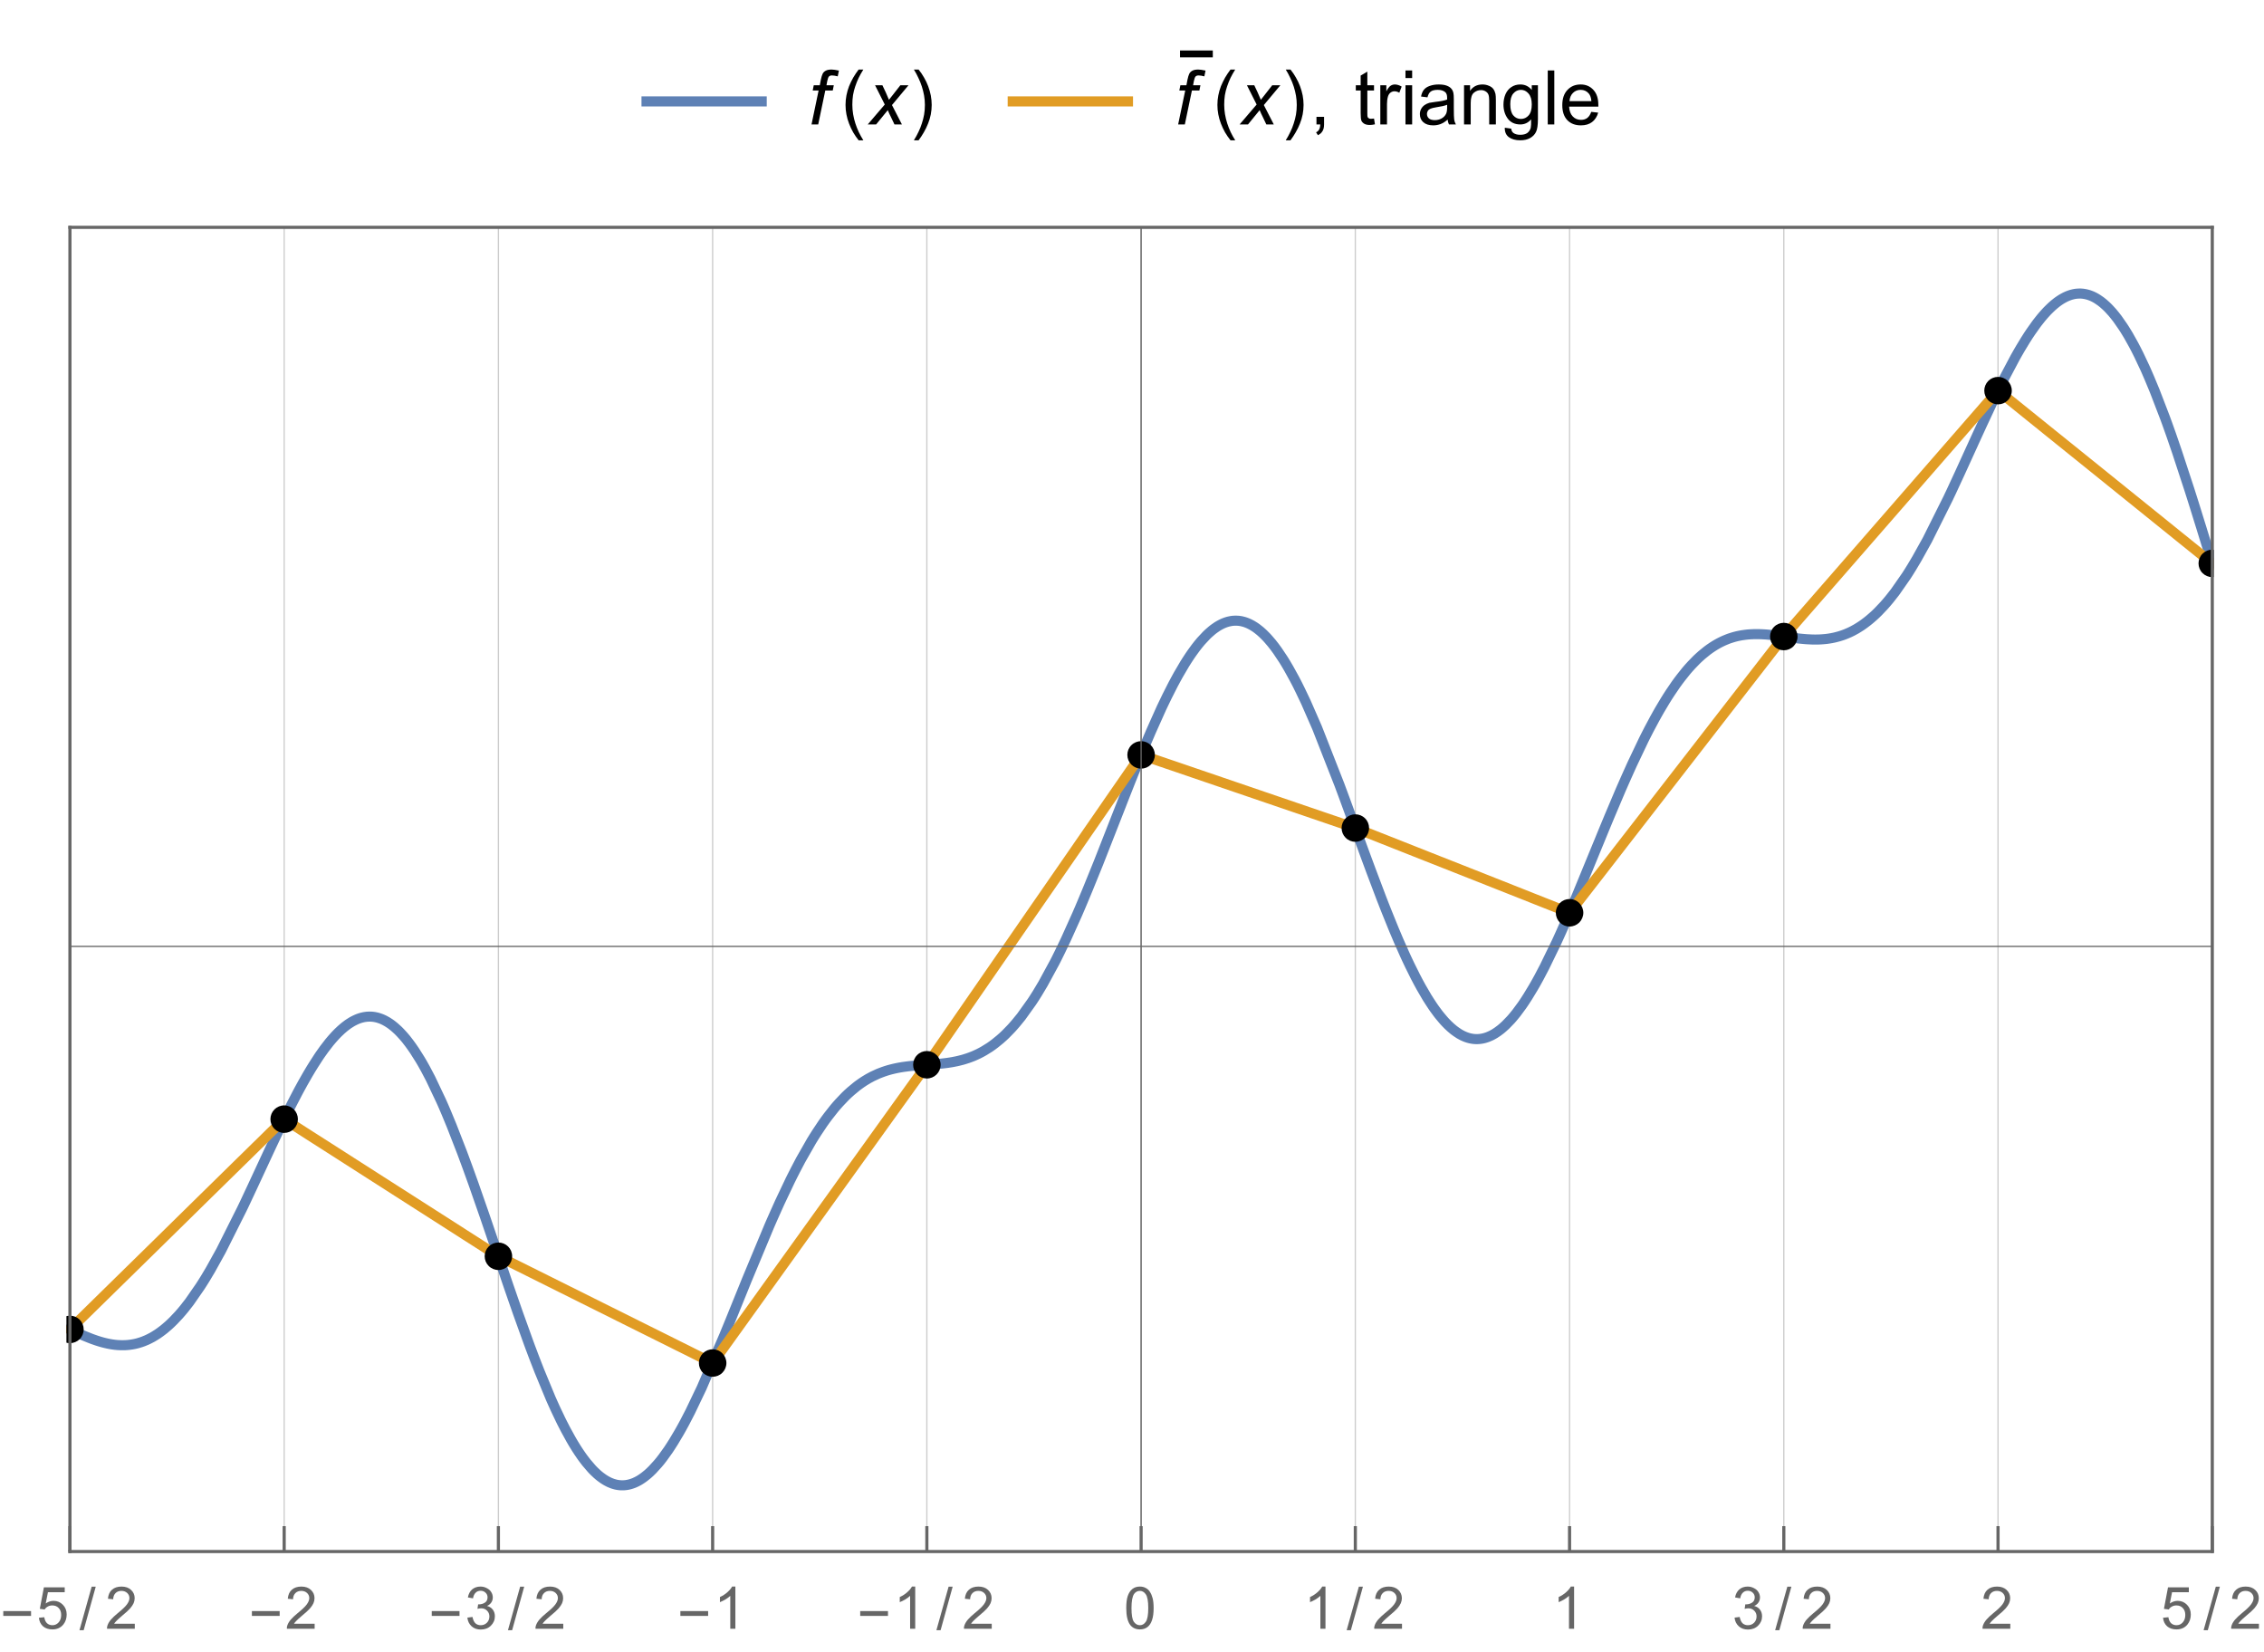 <?xml version="1.0" encoding="UTF-8"?>
<svg xmlns="http://www.w3.org/2000/svg" xmlns:xlink="http://www.w3.org/1999/xlink" width="270pt" height="197pt" viewBox="0 0 270 197" version="1.1">
<defs>
<g>
<symbol overflow="visible" id="glyph0-0">
<path style="stroke:none;" d="M 1.125 0 L 1.125 -5.625 L 5.625 -5.625 L 5.625 0 Z M 1.266 -0.141 L 5.484 -0.141 L 5.484 -5.484 L 1.266 -5.484 Z M 1.266 -0.141 "/>
</symbol>
<symbol overflow="visible" id="glyph0-1">
<path style="stroke:none;" d="M 0.406 0 L 1.25 -4.047 L 0.547 -4.047 L 0.672 -4.672 L 1.391 -4.672 L 1.516 -5.328 C 1.586 -5.66 1.66 -5.898 1.734 -6.047 C 1.805 -6.191 1.926 -6.312 2.094 -6.406 C 2.27 -6.5 2.504 -6.547 2.797 -6.547 C 2.992 -6.547 3.285 -6.504 3.672 -6.422 L 3.531 -5.734 C 3.258 -5.805 3.031 -5.844 2.844 -5.844 C 2.688 -5.844 2.566 -5.801 2.484 -5.719 C 2.41 -5.645 2.344 -5.461 2.281 -5.172 L 2.188 -4.672 L 3.062 -4.672 L 2.938 -4.047 L 2.047 -4.047 L 1.203 0 Z M 0.406 0 "/>
</symbol>
<symbol overflow="visible" id="glyph0-2">
<path style="stroke:none;" d="M -0.016 0 L 2.016 -2.375 L 0.859 -4.672 L 1.734 -4.672 L 2.125 -3.844 C 2.27 -3.531 2.398 -3.227 2.516 -2.938 L 3.875 -4.672 L 4.844 -4.672 L 2.875 -2.312 L 4.062 0 L 3.172 0 L 2.719 -0.953 C 2.613 -1.148 2.5 -1.398 2.375 -1.703 L 0.984 0 Z M -0.016 0 "/>
</symbol>
<symbol overflow="visible" id="glyph1-0">
<path style="stroke:none;" d="M 0.562 0 L 0.562 -7.203 L 3.938 -7.203 L 3.938 0 Z M 1.125 -0.562 L 3.375 -0.562 L 3.375 -6.641 L 1.125 -6.641 Z M 1.125 -0.562 "/>
</symbol>
<symbol overflow="visible" id="glyph1-1">
<path style="stroke:none;" d="M 2.672 1.891 L 2.109 1.891 C 1.867 1.586 1.648 1.27 1.453 0.938 C 1.266 0.602 1.102 0.258 0.969 -0.094 C 0.832 -0.445 0.727 -0.812 0.656 -1.188 C 0.582 -1.562 0.547 -1.941 0.547 -2.328 C 0.547 -2.711 0.582 -3.094 0.656 -3.469 C 0.727 -3.844 0.832 -4.207 0.969 -4.562 C 1.113 -4.914 1.281 -5.258 1.469 -5.594 C 1.664 -5.926 1.879 -6.242 2.109 -6.547 L 2.672 -6.547 C 2.461 -6.211 2.273 -5.879 2.109 -5.547 C 1.953 -5.211 1.816 -4.875 1.703 -4.531 C 1.586 -4.195 1.5 -3.848 1.438 -3.484 C 1.383 -3.117 1.359 -2.738 1.359 -2.344 C 1.359 -1.969 1.391 -1.594 1.453 -1.219 C 1.516 -0.852 1.602 -0.488 1.719 -0.125 C 1.832 0.227 1.969 0.57 2.125 0.906 C 2.289 1.25 2.473 1.578 2.672 1.891 Z M 2.672 1.891 "/>
</symbol>
<symbol overflow="visible" id="glyph1-2">
<path style="stroke:none;" d="M 2.453 -2.328 C 2.453 -1.941 2.414 -1.562 2.344 -1.188 C 2.27 -0.812 2.16 -0.445 2.016 -0.094 C 1.879 0.258 1.711 0.602 1.516 0.938 C 1.328 1.27 1.117 1.586 0.891 1.891 L 0.328 1.891 C 0.535 1.555 0.719 1.223 0.875 0.891 C 1.039 0.555 1.176 0.219 1.281 -0.125 C 1.395 -0.469 1.484 -0.816 1.547 -1.172 C 1.609 -1.535 1.641 -1.922 1.641 -2.328 C 1.641 -2.703 1.609 -3.07 1.547 -3.438 C 1.484 -3.801 1.395 -4.16 1.281 -4.516 C 1.164 -4.879 1.023 -5.227 0.859 -5.562 C 0.703 -5.906 0.523 -6.234 0.328 -6.547 L 0.891 -6.547 C 1.129 -6.254 1.344 -5.941 1.531 -5.609 C 1.727 -5.273 1.895 -4.926 2.031 -4.562 C 2.164 -4.207 2.27 -3.844 2.344 -3.469 C 2.414 -3.094 2.453 -2.711 2.453 -2.328 Z M 2.453 -2.328 "/>
</symbol>
<symbol overflow="visible" id="glyph2-0">
<path style="stroke:none;" d="M 1.125 0 L 1.125 -5.625 L 5.625 -5.625 L 5.625 0 Z M 1.266 -0.141 L 5.484 -0.141 L 5.484 -5.484 L 1.266 -5.484 Z M 1.266 -0.141 "/>
</symbol>
<symbol overflow="visible" id="glyph2-1">
<path style="stroke:none;" d="M 0.797 0 L 0.797 -0.906 L 1.703 -0.906 L 1.703 0 C 1.703 0.332 1.641 0.598 1.516 0.797 C 1.398 1.004 1.219 1.164 0.969 1.281 L 0.75 0.938 C 0.914 0.863 1.035 0.754 1.109 0.609 C 1.191 0.473 1.238 0.27 1.25 0 Z M 0.797 0 "/>
</symbol>
<symbol overflow="visible" id="glyph2-2">
<path style="stroke:none;" d="M 2.328 -0.703 L 2.438 -0.016 C 2.207 0.035 2.008 0.062 1.844 0.062 C 1.551 0.062 1.328 0.016 1.172 -0.078 C 1.016 -0.172 0.898 -0.289 0.828 -0.438 C 0.766 -0.582 0.734 -0.891 0.734 -1.359 L 0.734 -4.047 L 0.156 -4.047 L 0.156 -4.672 L 0.734 -4.672 L 0.734 -5.828 L 1.531 -6.297 L 1.531 -4.672 L 2.328 -4.672 L 2.328 -4.047 L 1.531 -4.047 L 1.531 -1.328 C 1.531 -1.098 1.539 -0.953 1.562 -0.891 C 1.594 -0.828 1.641 -0.773 1.703 -0.734 C 1.766 -0.691 1.852 -0.672 1.969 -0.672 C 2.062 -0.672 2.18 -0.68 2.328 -0.703 Z M 2.328 -0.703 "/>
</symbol>
<symbol overflow="visible" id="glyph2-3">
<path style="stroke:none;" d="M 0.578 0 L 0.578 -4.672 L 1.297 -4.672 L 1.297 -3.953 C 1.473 -4.285 1.641 -4.504 1.797 -4.609 C 1.953 -4.711 2.125 -4.766 2.312 -4.766 C 2.57 -4.766 2.844 -4.68 3.125 -4.516 L 2.844 -3.781 C 2.656 -3.895 2.461 -3.953 2.266 -3.953 C 2.098 -3.953 1.941 -3.898 1.797 -3.797 C 1.66 -3.691 1.562 -3.547 1.5 -3.359 C 1.414 -3.078 1.375 -2.77 1.375 -2.438 L 1.375 0 Z M 0.578 0 "/>
</symbol>
<symbol overflow="visible" id="glyph2-4">
<path style="stroke:none;" d="M 0.594 -5.531 L 0.594 -6.438 L 1.391 -6.438 L 1.391 -5.531 Z M 0.594 0 L 0.594 -4.672 L 1.391 -4.672 L 1.391 0 Z M 0.594 0 "/>
</symbol>
<symbol overflow="visible" id="glyph2-5">
<path style="stroke:none;" d="M 3.641 -0.578 C 3.348 -0.328 3.066 -0.148 2.797 -0.047 C 2.523 0.055 2.234 0.109 1.922 0.109 C 1.41 0.109 1.016 -0.016 0.734 -0.266 C 0.461 -0.516 0.328 -0.836 0.328 -1.234 C 0.328 -1.461 0.379 -1.672 0.484 -1.859 C 0.586 -2.047 0.723 -2.195 0.891 -2.312 C 1.055 -2.426 1.242 -2.516 1.453 -2.578 C 1.609 -2.609 1.844 -2.645 2.156 -2.688 C 2.801 -2.758 3.273 -2.852 3.578 -2.969 C 3.578 -3.07 3.578 -3.141 3.578 -3.172 C 3.578 -3.492 3.504 -3.719 3.359 -3.844 C 3.148 -4.031 2.848 -4.125 2.453 -4.125 C 2.078 -4.125 1.801 -4.055 1.625 -3.922 C 1.445 -3.797 1.316 -3.566 1.234 -3.234 L 0.469 -3.328 C 0.531 -3.66 0.641 -3.926 0.797 -4.125 C 0.961 -4.332 1.195 -4.488 1.5 -4.594 C 1.812 -4.707 2.164 -4.766 2.562 -4.766 C 2.969 -4.766 3.289 -4.719 3.531 -4.625 C 3.781 -4.531 3.961 -4.41 4.078 -4.266 C 4.203 -4.129 4.285 -3.953 4.328 -3.734 C 4.359 -3.598 4.375 -3.359 4.375 -3.016 L 4.375 -1.953 C 4.375 -1.223 4.391 -0.758 4.422 -0.562 C 4.453 -0.363 4.52 -0.176 4.625 0 L 3.797 0 C 3.711 -0.164 3.66 -0.359 3.641 -0.578 Z M 3.578 -2.344 C 3.285 -2.227 2.852 -2.129 2.281 -2.047 C 1.957 -1.992 1.727 -1.938 1.594 -1.875 C 1.457 -1.82 1.352 -1.738 1.281 -1.625 C 1.207 -1.508 1.172 -1.383 1.172 -1.25 C 1.172 -1.039 1.25 -0.863 1.406 -0.719 C 1.562 -0.582 1.797 -0.516 2.109 -0.516 C 2.41 -0.516 2.68 -0.582 2.922 -0.719 C 3.16 -0.852 3.336 -1.035 3.453 -1.266 C 3.535 -1.441 3.578 -1.703 3.578 -2.047 Z M 3.578 -2.344 "/>
</symbol>
<symbol overflow="visible" id="glyph2-6">
<path style="stroke:none;" d="M 0.594 0 L 0.594 -4.672 L 1.312 -4.672 L 1.312 -4 C 1.645 -4.508 2.141 -4.766 2.797 -4.766 C 3.078 -4.766 3.332 -4.711 3.562 -4.609 C 3.801 -4.516 3.977 -4.383 4.094 -4.219 C 4.207 -4.062 4.289 -3.867 4.344 -3.641 C 4.375 -3.492 4.391 -3.238 4.391 -2.875 L 4.391 0 L 3.594 0 L 3.594 -2.844 C 3.594 -3.164 3.562 -3.406 3.5 -3.562 C 3.438 -3.719 3.328 -3.844 3.172 -3.938 C 3.016 -4.039 2.832 -4.094 2.625 -4.094 C 2.289 -4.094 2 -3.984 1.75 -3.766 C 1.508 -3.555 1.391 -3.148 1.391 -2.547 L 1.391 0 Z M 0.594 0 "/>
</symbol>
<symbol overflow="visible" id="glyph2-7">
<path style="stroke:none;" d="M 0.453 0.391 L 1.219 0.5 C 1.25 0.738 1.336 0.91 1.484 1.016 C 1.68 1.16 1.953 1.234 2.297 1.234 C 2.66 1.234 2.941 1.16 3.141 1.016 C 3.336 0.867 3.473 0.664 3.547 0.406 C 3.586 0.238 3.602 -0.098 3.594 -0.609 C 3.25 -0.203 2.82 0 2.312 0 C 1.664 0 1.164 -0.227 0.812 -0.688 C 0.469 -1.156 0.297 -1.711 0.297 -2.359 C 0.297 -2.805 0.375 -3.219 0.531 -3.594 C 0.695 -3.969 0.93 -4.254 1.234 -4.453 C 1.535 -4.66 1.895 -4.766 2.312 -4.766 C 2.863 -4.766 3.316 -4.547 3.672 -4.109 L 3.672 -4.672 L 4.406 -4.672 L 4.406 -0.641 C 4.406 0.086 4.328 0.602 4.172 0.906 C 4.023 1.207 3.789 1.445 3.469 1.625 C 3.156 1.801 2.766 1.891 2.297 1.891 C 1.734 1.891 1.281 1.766 0.938 1.516 C 0.602 1.266 0.441 0.891 0.453 0.391 Z M 1.109 -2.422 C 1.109 -1.805 1.227 -1.359 1.469 -1.078 C 1.707 -0.797 2.008 -0.656 2.375 -0.656 C 2.738 -0.656 3.047 -0.797 3.297 -1.078 C 3.547 -1.359 3.672 -1.797 3.672 -2.391 C 3.672 -2.961 3.539 -3.395 3.281 -3.688 C 3.031 -3.977 2.727 -4.125 2.375 -4.125 C 2.02 -4.125 1.719 -3.977 1.469 -3.688 C 1.227 -3.406 1.109 -2.984 1.109 -2.422 Z M 1.109 -2.422 "/>
</symbol>
<symbol overflow="visible" id="glyph2-8">
<path style="stroke:none;" d="M 0.578 0 L 0.578 -6.438 L 1.359 -6.438 L 1.359 0 Z M 0.578 0 "/>
</symbol>
<symbol overflow="visible" id="glyph2-9">
<path style="stroke:none;" d="M 3.781 -1.5 L 4.609 -1.406 C 4.473 -0.926 4.227 -0.551 3.875 -0.281 C 3.531 -0.02 3.086 0.109 2.547 0.109 C 1.867 0.109 1.328 -0.098 0.922 -0.516 C 0.523 -0.941 0.328 -1.535 0.328 -2.297 C 0.328 -3.078 0.531 -3.68 0.938 -4.109 C 1.344 -4.547 1.867 -4.766 2.516 -4.766 C 3.141 -4.766 3.645 -4.551 4.031 -4.125 C 4.426 -3.707 4.625 -3.113 4.625 -2.344 C 4.625 -2.289 4.625 -2.219 4.625 -2.125 L 1.141 -2.125 C 1.172 -1.613 1.316 -1.223 1.578 -0.953 C 1.836 -0.68 2.164 -0.547 2.562 -0.547 C 2.852 -0.547 3.098 -0.617 3.297 -0.766 C 3.504 -0.922 3.664 -1.164 3.781 -1.5 Z M 1.188 -2.781 L 3.797 -2.781 C 3.766 -3.176 3.664 -3.473 3.5 -3.672 C 3.25 -3.973 2.922 -4.125 2.516 -4.125 C 2.148 -4.125 1.844 -4 1.594 -3.75 C 1.352 -3.508 1.219 -3.188 1.188 -2.781 Z M 1.188 -2.781 "/>
</symbol>
<symbol overflow="visible" id="glyph3-0">
<path style="stroke:none;" d="M 0.438 0 L 0.438 -5.594 L 3.062 -5.594 L 3.062 0 Z M 0.875 -0.438 L 2.625 -0.438 L 2.625 -5.156 L 0.875 -5.156 Z M 0.875 -0.438 "/>
</symbol>
<symbol overflow="visible" id="glyph3-1">
<path style="stroke:none;" d="M 3.703 -1.531 L 0.391 -1.531 L 0.391 -2.109 L 3.703 -2.109 Z M 3.703 -1.531 "/>
</symbol>
<symbol overflow="visible" id="glyph3-2">
<path style="stroke:none;" d="M 1.938 -5.016 L 0.5 0.172 L 0 0.172 L 1.453 -5.016 Z M 1.938 -5.016 "/>
</symbol>
<symbol overflow="visible" id="glyph4-0">
<path style="stroke:none;" d="M 0.875 0 L 0.875 -4.375 L 4.375 -4.375 L 4.375 0 Z M 0.984 -0.109 L 4.266 -0.109 L 4.266 -4.266 L 0.984 -4.266 Z M 0.984 -0.109 "/>
</symbol>
<symbol overflow="visible" id="glyph4-1">
<path style="stroke:none;" d="M 0.297 -1.312 L 0.938 -1.375 C 0.988 -1.051 1.098 -0.812 1.266 -0.656 C 1.441 -0.5 1.656 -0.422 1.906 -0.422 C 2.195 -0.422 2.441 -0.531 2.641 -0.75 C 2.848 -0.977 2.953 -1.273 2.953 -1.641 C 2.953 -1.992 2.852 -2.27 2.656 -2.469 C 2.469 -2.676 2.211 -2.781 1.891 -2.781 C 1.691 -2.781 1.508 -2.734 1.344 -2.641 C 1.188 -2.555 1.066 -2.441 0.984 -2.297 L 0.406 -2.375 L 0.891 -4.938 L 3.375 -4.938 L 3.375 -4.359 L 1.375 -4.359 L 1.109 -3.016 C 1.41 -3.223 1.723 -3.328 2.047 -3.328 C 2.484 -3.328 2.852 -3.172 3.156 -2.859 C 3.457 -2.555 3.609 -2.172 3.609 -1.703 C 3.609 -1.242 3.477 -0.848 3.219 -0.516 C 2.895 -0.117 2.457 0.078 1.906 0.078 C 1.445 0.078 1.07 -0.047 0.781 -0.297 C 0.5 -0.555 0.336 -0.895 0.297 -1.312 Z M 0.297 -1.312 "/>
</symbol>
<symbol overflow="visible" id="glyph4-2">
<path style="stroke:none;" d="M 3.531 -0.594 L 3.531 0 L 0.219 0 C 0.207 -0.145 0.227 -0.285 0.281 -0.422 C 0.363 -0.648 0.5 -0.875 0.688 -1.094 C 0.875 -1.312 1.145 -1.566 1.5 -1.859 C 2.039 -2.297 2.406 -2.645 2.594 -2.906 C 2.789 -3.176 2.891 -3.426 2.891 -3.656 C 2.891 -3.895 2.801 -4.098 2.625 -4.266 C 2.445 -4.43 2.219 -4.516 1.938 -4.516 C 1.645 -4.516 1.41 -4.426 1.234 -4.25 C 1.055 -4.07 0.961 -3.828 0.953 -3.516 L 0.328 -3.578 C 0.367 -4.055 0.531 -4.414 0.812 -4.656 C 1.094 -4.906 1.473 -5.031 1.953 -5.031 C 2.43 -5.031 2.812 -4.895 3.094 -4.625 C 3.375 -4.363 3.516 -4.035 3.516 -3.641 C 3.516 -3.441 3.473 -3.242 3.391 -3.047 C 3.305 -2.859 3.172 -2.656 2.984 -2.438 C 2.797 -2.219 2.477 -1.926 2.031 -1.562 C 1.664 -1.25 1.43 -1.035 1.328 -0.922 C 1.223 -0.816 1.133 -0.707 1.062 -0.594 Z M 3.531 -0.594 "/>
</symbol>
<symbol overflow="visible" id="glyph4-3">
<path style="stroke:none;" d="M 0.297 -1.328 L 0.906 -1.406 C 0.977 -1.051 1.098 -0.797 1.266 -0.641 C 1.441 -0.492 1.648 -0.422 1.891 -0.422 C 2.18 -0.422 2.426 -0.52 2.625 -0.719 C 2.82 -0.914 2.922 -1.164 2.922 -1.469 C 2.922 -1.75 2.828 -1.977 2.641 -2.156 C 2.461 -2.344 2.227 -2.438 1.938 -2.438 C 1.82 -2.438 1.676 -2.414 1.5 -2.375 L 1.578 -2.906 C 1.617 -2.906 1.648 -2.906 1.672 -2.906 C 1.93 -2.906 2.164 -2.973 2.375 -3.109 C 2.594 -3.242 2.703 -3.457 2.703 -3.75 C 2.703 -3.969 2.625 -4.148 2.469 -4.297 C 2.312 -4.453 2.113 -4.531 1.875 -4.531 C 1.633 -4.531 1.438 -4.453 1.281 -4.297 C 1.125 -4.148 1.02 -3.926 0.969 -3.625 L 0.359 -3.734 C 0.43 -4.141 0.598 -4.457 0.859 -4.688 C 1.129 -4.914 1.461 -5.031 1.859 -5.031 C 2.129 -5.031 2.379 -4.969 2.609 -4.844 C 2.848 -4.727 3.023 -4.57 3.141 -4.375 C 3.266 -4.176 3.328 -3.961 3.328 -3.734 C 3.328 -3.516 3.27 -3.316 3.156 -3.141 C 3.039 -2.961 2.867 -2.82 2.641 -2.719 C 2.93 -2.645 3.16 -2.5 3.328 -2.281 C 3.492 -2.07 3.578 -1.805 3.578 -1.484 C 3.578 -1.047 3.414 -0.672 3.094 -0.359 C 2.781 -0.055 2.379 0.094 1.891 0.094 C 1.453 0.094 1.086 -0.035 0.797 -0.297 C 0.504 -0.566 0.336 -0.91 0.297 -1.328 Z M 0.297 -1.328 "/>
</symbol>
<symbol overflow="visible" id="glyph4-4">
<path style="stroke:none;" d="M 2.609 0 L 2 0 L 2 -3.922 C 1.844 -3.773 1.645 -3.629 1.406 -3.484 C 1.164 -3.348 0.953 -3.242 0.766 -3.172 L 0.766 -3.781 C 1.109 -3.938 1.406 -4.129 1.656 -4.359 C 1.914 -4.586 2.102 -4.812 2.219 -5.031 L 2.609 -5.031 Z M 2.609 0 "/>
</symbol>
<symbol overflow="visible" id="glyph4-5">
<path style="stroke:none;" d="M 0.297 -2.469 C 0.297 -3.062 0.352 -3.535 0.469 -3.891 C 0.594 -4.254 0.773 -4.535 1.016 -4.734 C 1.254 -4.93 1.555 -5.031 1.922 -5.031 C 2.191 -5.031 2.426 -4.973 2.625 -4.859 C 2.832 -4.754 3 -4.598 3.125 -4.391 C 3.258 -4.191 3.363 -3.945 3.438 -3.656 C 3.52 -3.363 3.562 -2.969 3.562 -2.469 C 3.562 -1.883 3.5 -1.41 3.375 -1.047 C 3.258 -0.68 3.078 -0.398 2.828 -0.203 C 2.586 -0.016 2.285 0.078 1.922 0.078 C 1.441 0.078 1.062 -0.094 0.781 -0.438 C 0.457 -0.852 0.297 -1.531 0.297 -2.469 Z M 0.922 -2.469 C 0.922 -1.645 1.016 -1.098 1.203 -0.828 C 1.398 -0.555 1.641 -0.422 1.922 -0.422 C 2.203 -0.422 2.438 -0.555 2.625 -0.828 C 2.82 -1.098 2.922 -1.645 2.922 -2.469 C 2.922 -3.289 2.82 -3.836 2.625 -4.109 C 2.438 -4.379 2.203 -4.516 1.922 -4.516 C 1.641 -4.516 1.41 -4.395 1.234 -4.156 C 1.023 -3.852 0.922 -3.289 0.922 -2.469 Z M 0.922 -2.469 "/>
</symbol>
</g>
<clipPath id="clip1">
  <path d="M 76.32 11 L 91.441 11 L 91.441 13 L 76.32 13 Z M 76.32 11 "/>
</clipPath>
<clipPath id="clip2">
  <path d="M 120 11 L 135.121 11 L 135.121 13 L 120 13 Z M 120 11 "/>
</clipPath>
<clipPath id="clip3">
  <path d="M 7.922 29 L 264 29 L 264 183 L 7.922 183 Z M 7.922 29 "/>
</clipPath>
<clipPath id="clip4">
  <path d="M 7.922 128 L 40 128 L 40 165 L 7.922 165 Z M 7.922 128 "/>
</clipPath>
<clipPath id="clip5">
  <path d="M 232 41 L 264 41 L 264 73 L 232 73 Z M 232 41 "/>
</clipPath>
<clipPath id="clip6">
  <path d="M 7.922 156 L 10 156 L 10 161 L 7.922 161 Z M 7.922 156 "/>
</clipPath>
<clipPath id="clip7">
  <path d="M 262 65 L 264 65 L 264 69 L 262 69 Z M 262 65 "/>
</clipPath>
</defs>
<g id="surface1186">
<g clip-path="url(#clip1)" clip-rule="nonzero">
<path style="fill:none;stroke-width:1.2;stroke-linecap:square;stroke-linejoin:miter;stroke:rgb(36.841%,50.677%,70.979%);stroke-opacity:1;stroke-miterlimit:3.25;" d="M 77.102 12.09 L 90.898 12.09 "/>
</g>
<g style="fill:rgb(0%,0%,0%);fill-opacity:1;">
  <use xlink:href="#glyph0-1" x="96.375" y="14.839"/>
</g>
<g style="fill:rgb(0%,0%,0%);fill-opacity:1;">
  <use xlink:href="#glyph1-1" x="100.29" y="14.839"/>
</g>
<g style="fill:rgb(0%,0%,0%);fill-opacity:1;">
  <use xlink:href="#glyph0-2" x="103.5" y="14.839"/>
</g>
<g style="fill:rgb(0%,0%,0%);fill-opacity:1;">
  <use xlink:href="#glyph1-2" x="108.66" y="14.839"/>
</g>
<g clip-path="url(#clip2)" clip-rule="nonzero">
<path style="fill:none;stroke-width:1.2;stroke-linecap:square;stroke-linejoin:miter;stroke:rgb(88.071%,61.104%,14.204%);stroke-opacity:1;stroke-miterlimit:3.25;" d="M 120.773 12.09 L 134.574 12.09 "/>
</g>
<g style="fill:rgb(0%,0%,0%);fill-opacity:1;">
  <use xlink:href="#glyph0-1" x="140.098" y="14.839"/>
</g>
<path style=" stroke:none;fill-rule:evenodd;fill:rgb(0%,0%,0%);fill-opacity:1;" d="M 143.719 6.02 L 140.727 6.02 L 140.727 6.84 L 143.719 6.84 L 141.645 6.84 L 144.637 6.84 L 144.637 6.02 L 141.645 6.02 Z M 143.719 6.02 "/>
<g style="fill:rgb(0%,0%,0%);fill-opacity:1;">
  <use xlink:href="#glyph1-1" x="144.638" y="14.839"/>
</g>
<g style="fill:rgb(0%,0%,0%);fill-opacity:1;">
  <use xlink:href="#glyph0-2" x="147.848" y="14.839"/>
</g>
<g style="fill:rgb(0%,0%,0%);fill-opacity:1;">
  <use xlink:href="#glyph1-2" x="153.008" y="14.839"/>
</g>
<g style="fill:rgb(0%,0%,0%);fill-opacity:1;">
  <use xlink:href="#glyph2-1" x="156.203" y="14.839"/>
</g>
<g style="fill:rgb(0%,0%,0%);fill-opacity:1;">
  <use xlink:href="#glyph2-2" x="161.535" y="14.839"/>
  <use xlink:href="#glyph2-3" x="164.035" y="14.839"/>
  <use xlink:href="#glyph2-4" x="167.02" y="14.839"/>
  <use xlink:href="#glyph2-5" x="169.004" y="14.839"/>
  <use xlink:href="#glyph2-6" x="174.004" y="14.839"/>
  <use xlink:href="#glyph2-7" x="179.004" y="14.839"/>
  <use xlink:href="#glyph2-8" x="184.004" y="14.839"/>
  <use xlink:href="#glyph2-9" x="185.988" y="14.839"/>
</g>
<path style="fill:none;stroke-width:0.15;stroke-linecap:butt;stroke-linejoin:miter;stroke:rgb(50%,50%,50%);stroke-opacity:0.4;stroke-miterlimit:3.25;" d="M 8.34 185.012 L 8.34 27.109 "/>
<path style="fill:none;stroke-width:0.15;stroke-linecap:butt;stroke-linejoin:miter;stroke:rgb(50%,50%,50%);stroke-opacity:0.4;stroke-miterlimit:3.25;" d="M 33.891 185.012 L 33.891 27.109 "/>
<path style="fill:none;stroke-width:0.15;stroke-linecap:butt;stroke-linejoin:miter;stroke:rgb(50%,50%,50%);stroke-opacity:0.4;stroke-miterlimit:3.25;" d="M 59.438 185.012 L 59.438 27.109 "/>
<path style="fill:none;stroke-width:0.15;stroke-linecap:butt;stroke-linejoin:miter;stroke:rgb(50%,50%,50%);stroke-opacity:0.4;stroke-miterlimit:3.25;" d="M 84.988 185.012 L 84.988 27.109 "/>
<path style="fill:none;stroke-width:0.15;stroke-linecap:butt;stroke-linejoin:miter;stroke:rgb(50%,50%,50%);stroke-opacity:0.4;stroke-miterlimit:3.25;" d="M 110.535 185.012 L 110.535 27.109 "/>
<path style="fill:none;stroke-width:0.15;stroke-linecap:butt;stroke-linejoin:miter;stroke:rgb(50%,50%,50%);stroke-opacity:0.4;stroke-miterlimit:3.25;" d="M 136.086 185.012 L 136.086 27.109 "/>
<path style="fill:none;stroke-width:0.15;stroke-linecap:butt;stroke-linejoin:miter;stroke:rgb(50%,50%,50%);stroke-opacity:0.4;stroke-miterlimit:3.25;" d="M 161.633 185.012 L 161.633 27.109 "/>
<path style="fill:none;stroke-width:0.15;stroke-linecap:butt;stroke-linejoin:miter;stroke:rgb(50%,50%,50%);stroke-opacity:0.4;stroke-miterlimit:3.25;" d="M 187.184 185.012 L 187.184 27.109 "/>
<path style="fill:none;stroke-width:0.15;stroke-linecap:butt;stroke-linejoin:miter;stroke:rgb(50%,50%,50%);stroke-opacity:0.4;stroke-miterlimit:3.25;" d="M 212.734 185.012 L 212.734 27.109 "/>
<path style="fill:none;stroke-width:0.15;stroke-linecap:butt;stroke-linejoin:miter;stroke:rgb(50%,50%,50%);stroke-opacity:0.4;stroke-miterlimit:3.25;" d="M 238.281 185.012 L 238.281 27.109 "/>
<path style="fill:none;stroke-width:0.15;stroke-linecap:butt;stroke-linejoin:miter;stroke:rgb(50%,50%,50%);stroke-opacity:0.4;stroke-miterlimit:3.25;" d="M 263.832 185.012 L 263.832 27.109 "/>
<g clip-path="url(#clip3)" clip-rule="nonzero">
<path style="fill:none;stroke-width:1.2;stroke-linecap:square;stroke-linejoin:miter;stroke:rgb(36.841%,50.677%,70.979%);stroke-opacity:1;stroke-miterlimit:3.25;" d="M 8.34 158.523 L 8.418 158.562 L 8.496 158.598 L 8.652 158.672 L 8.969 158.816 L 9.75 159.168 L 9.906 159.234 L 10.223 159.367 L 10.848 159.617 L 10.926 159.645 L 11.004 159.676 L 11.16 159.73 L 11.477 159.84 L 11.555 159.867 L 11.633 159.891 L 11.789 159.941 L 12.102 160.035 L 12.18 160.055 L 12.258 160.078 L 12.57 160.156 L 12.73 160.191 L 12.809 160.211 L 13.121 160.273 L 13.199 160.285 L 13.355 160.312 L 13.527 160.336 L 13.609 160.348 L 13.695 160.359 L 13.867 160.375 L 13.949 160.383 L 14.035 160.391 L 14.121 160.395 L 14.203 160.398 L 14.461 160.41 L 14.715 160.41 L 14.801 160.406 L 14.883 160.406 L 14.969 160.402 L 15.055 160.395 L 15.141 160.391 L 15.223 160.383 L 15.395 160.367 L 15.48 160.355 L 15.562 160.344 L 15.734 160.32 L 15.82 160.305 L 15.902 160.289 L 16.074 160.258 L 16.16 160.238 L 16.242 160.219 L 16.414 160.176 L 16.5 160.152 L 16.582 160.125 L 16.754 160.074 L 16.84 160.047 L 16.922 160.016 L 17.094 159.957 L 17.434 159.816 L 17.52 159.781 L 17.602 159.742 L 17.773 159.66 L 18.113 159.484 L 18.199 159.438 L 18.281 159.387 L 18.453 159.285 L 18.793 159.07 L 18.949 158.961 L 19.109 158.848 L 19.426 158.609 L 19.508 158.547 L 19.586 158.484 L 19.742 158.352 L 20.062 158.078 L 20.141 158.008 L 20.219 157.934 L 20.379 157.785 L 20.695 157.477 L 21.332 156.801 L 21.488 156.621 L 21.648 156.438 L 21.965 156.059 L 22.602 155.242 L 23.867 153.418 L 24.023 153.176 L 24.18 152.93 L 24.492 152.43 L 25.113 151.387 L 26.355 149.148 L 28.844 144.184 L 28.93 144.004 L 29.016 143.828 L 29.184 143.473 L 29.52 142.758 L 30.195 141.316 L 31.547 138.406 L 31.629 138.227 L 31.715 138.043 L 31.883 137.68 L 32.219 136.957 L 32.895 135.523 L 33.891 133.465 L 34.246 132.734 L 34.324 132.574 L 34.402 132.418 L 34.559 132.102 L 34.875 131.484 L 35.504 130.273 L 35.582 130.129 L 35.66 129.98 L 35.82 129.688 L 36.133 129.117 L 36.762 128.016 L 36.844 127.883 L 36.922 127.75 L 37.078 127.488 L 37.395 126.977 L 38.023 126.004 L 38.102 125.887 L 38.18 125.773 L 38.34 125.547 L 38.652 125.109 L 39.281 124.293 L 39.625 123.887 L 39.965 123.508 L 40.137 123.328 L 40.305 123.156 L 40.648 122.832 L 40.734 122.754 L 40.82 122.68 L 40.988 122.535 L 41.16 122.395 L 41.332 122.266 L 41.414 122.203 L 41.5 122.141 L 41.672 122.027 L 42.012 121.816 L 42.098 121.77 L 42.355 121.641 L 42.441 121.602 L 42.523 121.562 L 42.695 121.492 L 42.867 121.43 L 42.953 121.402 L 43.035 121.379 L 43.121 121.352 L 43.379 121.293 L 43.465 121.277 L 43.547 121.266 L 43.719 121.242 L 43.805 121.234 L 43.977 121.227 L 44.059 121.223 L 44.145 121.227 L 44.23 121.227 L 44.316 121.23 L 44.488 121.246 L 44.574 121.258 L 44.656 121.27 L 44.742 121.285 L 44.828 121.305 L 44.91 121.32 L 44.996 121.344 L 45.078 121.363 L 45.16 121.391 L 45.246 121.418 L 45.414 121.477 L 45.496 121.508 L 45.582 121.543 L 45.75 121.621 L 45.832 121.66 L 45.914 121.703 L 46.082 121.797 L 46.168 121.844 L 46.25 121.895 L 46.418 122.004 L 46.504 122.059 L 46.586 122.117 L 46.754 122.242 L 46.836 122.309 L 46.922 122.375 L 47.09 122.516 L 47.422 122.816 L 47.508 122.898 L 47.59 122.98 L 47.758 123.152 L 48.094 123.52 L 48.176 123.613 L 48.262 123.715 L 48.43 123.914 L 48.762 124.344 L 48.848 124.457 L 48.93 124.57 L 49.098 124.801 L 49.434 125.289 L 50.105 126.352 L 50.262 126.617 L 50.418 126.887 L 50.73 127.445 L 51.355 128.633 L 52.605 131.27 L 52.762 131.621 L 52.918 131.977 L 53.23 132.707 L 53.855 134.219 L 55.105 137.43 L 55.188 137.656 L 55.273 137.883 L 55.441 138.34 L 55.781 139.262 L 56.461 141.148 L 57.816 145.035 L 59.438 149.801 L 60.527 152.996 L 60.684 153.457 L 60.844 153.918 L 61.16 154.832 L 61.793 156.645 L 63.059 160.164 L 63.137 160.375 L 63.215 160.59 L 63.375 161.012 L 63.691 161.852 L 64.324 163.48 L 65.59 166.543 L 65.664 166.723 L 65.898 167.25 L 66.207 167.934 L 66.828 169.242 L 66.906 169.402 L 66.984 169.559 L 67.141 169.867 L 67.449 170.465 L 68.07 171.598 L 68.148 171.73 L 68.223 171.863 L 68.379 172.129 L 68.691 172.633 L 68.766 172.754 L 68.844 172.875 L 69 173.113 L 69.309 173.566 L 69.465 173.785 L 69.621 173.996 L 69.93 174.398 L 70.551 175.121 L 70.633 175.211 L 70.719 175.301 L 70.887 175.469 L 71.223 175.785 L 71.309 175.859 L 71.391 175.93 L 71.559 176.066 L 71.898 176.316 L 71.98 176.371 L 72.066 176.426 L 72.234 176.531 L 72.316 176.578 L 72.402 176.625 L 72.57 176.711 L 72.652 176.754 L 72.738 176.789 L 72.82 176.824 L 72.906 176.859 L 72.992 176.891 L 73.074 176.922 L 73.242 176.973 L 73.328 176.996 L 73.41 177.02 L 73.496 177.039 L 73.578 177.055 L 73.664 177.07 L 73.746 177.082 L 73.832 177.094 L 73.914 177.102 L 74 177.109 L 74.086 177.113 L 74.336 177.113 L 74.422 177.109 L 74.504 177.102 L 74.59 177.094 L 74.672 177.086 L 74.758 177.07 L 74.84 177.059 L 74.926 177.039 L 75.008 177.023 L 75.094 177 L 75.176 176.98 L 75.348 176.926 L 75.43 176.898 L 75.598 176.836 L 75.684 176.801 L 75.766 176.762 L 75.934 176.684 L 76.012 176.641 L 76.094 176.602 L 76.25 176.512 L 76.328 176.465 L 76.562 176.312 L 76.719 176.203 L 76.875 176.086 L 77.191 175.832 L 77.27 175.766 L 77.504 175.555 L 77.82 175.246 L 78.445 174.559 L 78.523 174.465 L 78.605 174.371 L 78.762 174.18 L 79.074 173.773 L 79.703 172.895 L 79.859 172.66 L 80.016 172.418 L 80.332 171.922 L 80.957 170.871 L 81.043 170.723 L 81.301 170.266 L 81.641 169.641 L 82.32 168.328 L 83.68 165.484 L 84.988 162.449 L 86.406 159.16 L 86.57 158.754 L 86.738 158.348 L 87.074 157.531 L 89.078 152.586 L 91.75 146.176 L 91.906 145.816 L 92.062 145.461 L 92.375 144.754 L 92.996 143.371 L 94.242 140.742 L 94.555 140.117 L 94.867 139.504 L 95.488 138.32 L 96.738 136.129 L 96.82 135.988 L 96.906 135.852 L 97.074 135.578 L 97.414 135.043 L 98.09 134.031 L 98.172 133.91 L 98.258 133.793 L 98.426 133.555 L 98.766 133.098 L 99.441 132.242 L 99.523 132.141 L 99.609 132.039 L 99.777 131.84 L 100.117 131.461 L 100.793 130.754 L 100.875 130.672 L 100.961 130.59 L 101.129 130.43 L 101.469 130.125 L 102.145 129.566 L 102.223 129.504 L 102.301 129.445 L 102.461 129.328 L 102.773 129.105 L 102.855 129.055 L 102.934 129 L 103.09 128.898 L 103.406 128.707 L 103.562 128.613 L 103.723 128.527 L 104.035 128.359 L 104.668 128.066 L 104.746 128.031 L 104.824 128 L 104.984 127.938 L 105.297 127.82 L 105.379 127.789 L 105.457 127.766 L 105.613 127.711 L 105.93 127.613 L 106.008 127.59 L 106.086 127.57 L 106.246 127.527 L 106.562 127.449 L 106.641 127.43 L 106.719 127.414 L 106.875 127.379 L 107.191 127.316 L 107.363 127.285 L 107.535 127.258 L 107.617 127.242 L 108.219 127.16 L 108.559 127.121 L 108.902 127.09 L 109.242 127.059 L 109.414 127.043 L 109.586 127.031 L 109.926 127.008 L 110.012 127 L 110.098 126.996 L 110.27 126.984 L 110.535 126.965 L 110.609 126.961 L 110.695 126.957 L 110.781 126.949 L 110.953 126.938 L 111.293 126.914 L 111.379 126.906 L 111.465 126.902 L 111.723 126.879 L 111.805 126.871 L 112.32 126.824 L 112.66 126.785 L 112.746 126.773 L 112.828 126.762 L 112.996 126.742 L 113.082 126.73 L 113.164 126.715 L 113.332 126.691 L 113.414 126.676 L 113.5 126.664 L 113.668 126.633 L 114.004 126.566 L 114.086 126.551 L 114.172 126.531 L 114.34 126.492 L 114.676 126.406 L 114.758 126.387 L 114.844 126.363 L 115.012 126.312 L 115.344 126.207 L 115.43 126.18 L 115.512 126.148 L 115.68 126.09 L 116.016 125.961 L 116.102 125.926 L 116.184 125.891 L 116.352 125.816 L 116.688 125.66 L 116.773 125.617 L 116.855 125.574 L 117.023 125.488 L 117.359 125.301 L 118.031 124.883 L 118.344 124.664 L 118.656 124.43 L 119.281 123.922 L 119.438 123.781 L 119.598 123.641 L 119.91 123.348 L 120.535 122.707 L 120.613 122.625 L 120.691 122.539 L 120.848 122.363 L 121.16 122.004 L 121.789 121.234 L 123.039 119.488 L 123.211 119.23 L 123.379 118.969 L 123.719 118.43 L 124.398 117.293 L 125.754 114.797 L 125.84 114.633 L 125.926 114.465 L 126.094 114.129 L 126.434 113.441 L 127.113 112.023 L 128.473 109.004 L 128.551 108.824 L 128.629 108.641 L 128.789 108.27 L 129.105 107.523 L 129.738 106.004 L 131.008 102.875 L 133.543 96.41 L 133.699 96.012 L 133.852 95.613 L 134.164 94.82 L 134.785 93.246 L 136.027 90.16 L 136.086 90.016 L 136.34 89.406 L 136.648 88.66 L 137.27 87.203 L 138.512 84.43 L 138.684 84.07 L 138.852 83.719 L 139.188 83.023 L 139.863 81.691 L 139.945 81.531 L 140.031 81.375 L 140.199 81.059 L 140.535 80.449 L 141.211 79.297 L 141.293 79.156 L 141.379 79.023 L 141.547 78.754 L 141.883 78.242 L 141.969 78.117 L 142.051 77.996 L 142.223 77.754 L 142.559 77.293 L 142.641 77.184 L 142.727 77.074 L 142.895 76.859 L 143.23 76.457 L 143.906 75.734 L 144.062 75.586 L 144.223 75.441 L 144.535 75.172 L 144.691 75.047 L 144.852 74.93 L 145.164 74.715 L 145.32 74.621 L 145.48 74.531 L 145.559 74.488 L 145.793 74.371 L 145.871 74.336 L 145.949 74.305 L 146.031 74.273 L 146.109 74.242 L 146.266 74.188 L 146.422 74.141 L 146.5 74.121 L 146.582 74.102 L 146.816 74.055 L 146.973 74.031 L 147.051 74.023 L 147.129 74.02 L 147.211 74.016 L 147.289 74.012 L 147.445 74.012 L 147.68 74.023 L 147.758 74.031 L 147.84 74.043 L 147.996 74.066 L 148.074 74.082 L 148.309 74.141 L 148.391 74.164 L 148.469 74.188 L 148.625 74.242 L 148.781 74.305 L 148.938 74.371 L 149.109 74.457 L 149.281 74.547 L 149.367 74.598 L 149.449 74.648 L 149.621 74.754 L 149.793 74.871 L 149.961 74.996 L 150.305 75.27 L 150.387 75.344 L 150.645 75.578 L 150.984 75.918 L 151.07 76.008 L 151.156 76.102 L 151.324 76.293 L 151.668 76.695 L 151.75 76.801 L 152.008 77.129 L 152.348 77.594 L 153.031 78.617 L 153.117 78.75 L 153.199 78.887 L 153.371 79.168 L 153.711 79.75 L 154.395 80.992 L 154.477 81.152 L 154.562 81.312 L 154.73 81.637 L 155.062 82.309 L 155.734 83.719 L 157.07 86.773 L 159.75 93.609 L 159.906 94.031 L 160.062 94.449 L 160.375 95.293 L 160.996 96.996 L 161.633 98.738 L 162.246 100.418 L 162.324 100.629 L 162.402 100.844 L 162.871 102.121 L 163.496 103.809 L 164.742 107.109 L 164.914 107.547 L 165.082 107.98 L 165.422 108.836 L 166.098 110.508 L 166.184 110.715 L 166.266 110.918 L 166.438 111.32 L 166.773 112.117 L 167.453 113.652 L 167.535 113.836 L 167.621 114.023 L 167.789 114.387 L 168.129 115.105 L 168.805 116.465 L 168.977 116.793 L 169.145 117.113 L 169.484 117.734 L 170.16 118.895 L 170.238 119.023 L 170.32 119.148 L 170.477 119.398 L 170.793 119.879 L 170.871 119.996 L 170.949 120.109 L 171.109 120.336 L 171.426 120.766 L 171.504 120.871 L 171.582 120.973 L 171.742 121.168 L 172.059 121.547 L 172.215 121.727 L 172.371 121.898 L 172.688 122.223 L 172.77 122.297 L 172.848 122.371 L 173.004 122.516 L 173.32 122.785 L 173.398 122.848 L 173.48 122.906 L 173.637 123.023 L 173.953 123.234 L 174.031 123.285 L 174.109 123.328 L 174.27 123.418 L 174.348 123.457 L 174.426 123.5 L 174.586 123.57 L 174.664 123.605 L 174.82 123.668 L 174.902 123.695 L 175.059 123.75 L 175.219 123.793 L 175.293 123.812 L 175.527 123.859 L 175.684 123.883 L 175.758 123.891 L 175.836 123.898 L 176.07 123.91 L 176.145 123.91 L 176.379 123.898 L 176.535 123.883 L 176.609 123.871 L 176.766 123.848 L 176.844 123.832 L 176.922 123.812 L 177 123.797 L 177.074 123.773 L 177.152 123.754 L 177.23 123.727 L 177.387 123.676 L 177.465 123.645 L 177.539 123.613 L 177.695 123.547 L 177.852 123.477 L 178.004 123.395 L 178.16 123.309 L 178.316 123.215 L 178.391 123.164 L 178.469 123.113 L 178.625 123.008 L 178.934 122.777 L 179.012 122.715 L 179.246 122.516 L 179.555 122.234 L 180.176 121.594 L 180.258 121.5 L 180.344 121.402 L 180.512 121.203 L 180.848 120.789 L 181.52 119.879 L 181.602 119.758 L 181.688 119.633 L 181.855 119.383 L 182.191 118.863 L 182.863 117.754 L 182.945 117.609 L 183.031 117.465 L 183.199 117.168 L 183.535 116.559 L 184.207 115.277 L 185.551 112.508 L 185.633 112.34 L 185.711 112.168 L 185.867 111.828 L 186.18 111.133 L 186.809 109.715 L 187.184 108.832 L 188.062 106.773 L 190.57 100.676 L 190.742 100.262 L 190.91 99.848 L 191.25 99.02 L 191.93 97.379 L 193.289 94.168 L 193.633 93.387 L 193.973 92.617 L 194.652 91.109 L 196.012 88.25 L 196.09 88.094 L 196.168 87.934 L 196.328 87.621 L 196.645 87 L 197.281 85.809 L 197.359 85.664 L 197.441 85.52 L 197.598 85.234 L 197.914 84.676 L 198.551 83.609 L 198.629 83.48 L 198.711 83.352 L 198.867 83.098 L 199.188 82.605 L 199.82 81.676 L 199.898 81.562 L 199.98 81.453 L 200.137 81.234 L 200.457 80.812 L 201.09 80.02 L 201.168 79.926 L 201.402 79.656 L 201.715 79.312 L 202.336 78.672 L 202.492 78.523 L 202.648 78.379 L 202.957 78.102 L 203.582 77.594 L 203.66 77.535 L 203.738 77.48 L 203.891 77.367 L 204.203 77.156 L 204.359 77.055 L 204.516 76.957 L 204.824 76.777 L 204.98 76.691 L 205.137 76.609 L 205.449 76.457 L 205.605 76.387 L 205.762 76.32 L 206.07 76.195 L 206.156 76.164 L 206.238 76.133 L 206.41 76.078 L 206.492 76.051 L 206.578 76.023 L 206.746 75.973 L 206.832 75.949 L 206.914 75.926 L 207.086 75.883 L 207.168 75.863 L 207.254 75.844 L 207.422 75.809 L 207.508 75.793 L 207.59 75.777 L 207.758 75.746 L 207.93 75.723 L 208.098 75.699 L 208.18 75.688 L 208.266 75.68 L 208.352 75.668 L 208.434 75.66 L 208.52 75.652 L 208.602 75.648 L 208.688 75.641 L 208.773 75.637 L 208.855 75.633 L 209.027 75.625 L 209.109 75.621 L 209.195 75.617 L 209.785 75.617 L 209.871 75.621 L 209.953 75.625 L 210.039 75.629 L 210.121 75.629 L 210.207 75.637 L 210.293 75.641 L 210.375 75.645 L 210.461 75.648 L 210.543 75.656 L 210.629 75.66 L 210.797 75.676 L 210.969 75.691 L 211.137 75.707 L 211.473 75.742 L 211.551 75.75 L 211.633 75.762 L 211.789 75.781 L 212.105 75.82 L 212.734 75.902 L 212.891 75.926 L 213.051 75.949 L 213.363 75.992 L 213.996 76.074 L 214.074 76.086 L 214.152 76.094 L 214.309 76.113 L 214.387 76.121 L 214.469 76.133 L 214.781 76.164 L 214.941 76.18 L 215.098 76.195 L 215.254 76.207 L 215.332 76.215 L 215.414 76.219 L 215.492 76.227 L 215.805 76.242 L 215.887 76.246 L 216.121 76.258 L 216.277 76.258 L 216.359 76.262 L 216.602 76.262 L 216.688 76.258 L 216.855 76.258 L 217.199 76.242 L 217.285 76.234 L 217.367 76.23 L 217.711 76.199 L 217.883 76.18 L 217.965 76.168 L 218.051 76.156 L 218.223 76.129 L 218.309 76.113 L 218.395 76.102 L 218.562 76.066 L 218.648 76.051 L 218.906 75.992 L 219.246 75.902 L 219.332 75.879 L 219.676 75.77 L 219.758 75.742 L 220.016 75.648 L 220.273 75.543 L 220.613 75.395 L 220.699 75.352 L 220.785 75.312 L 220.953 75.227 L 221.383 74.992 L 221.465 74.941 L 221.637 74.836 L 221.98 74.617 L 222.062 74.559 L 222.148 74.5 L 222.312 74.383 L 222.648 74.129 L 222.734 74.062 L 222.816 73.996 L 222.984 73.859 L 223.32 73.57 L 223.402 73.496 L 223.488 73.422 L 223.656 73.266 L 223.992 72.938 L 224.66 72.234 L 224.746 72.141 L 224.828 72.043 L 224.996 71.852 L 225.332 71.453 L 226.004 70.598 L 227.344 68.676 L 227.5 68.434 L 227.656 68.188 L 227.969 67.684 L 228.594 66.637 L 229.844 64.391 L 232.348 59.379 L 232.43 59.199 L 232.688 58.66 L 233.023 57.934 L 233.703 56.469 L 235.059 53.496 L 235.145 53.309 L 235.23 53.125 L 235.398 52.75 L 235.738 52.008 L 236.418 50.527 L 237.773 47.633 L 237.93 47.305 L 238.09 46.977 L 238.281 46.582 L 238.406 46.328 L 239.039 45.062 L 240.305 42.672 L 240.383 42.527 L 240.465 42.387 L 240.621 42.109 L 240.938 41.562 L 241.57 40.52 L 241.652 40.395 L 241.73 40.27 L 241.887 40.023 L 242.203 39.551 L 242.836 38.66 L 242.914 38.555 L 242.992 38.453 L 243.148 38.254 L 243.457 37.867 L 243.535 37.777 L 243.613 37.684 L 243.77 37.504 L 244.078 37.164 L 244.156 37.082 L 244.391 36.848 L 244.699 36.551 L 244.777 36.484 L 244.855 36.414 L 245.012 36.281 L 245.32 36.035 L 245.398 35.98 L 245.477 35.922 L 245.633 35.816 L 245.707 35.766 L 245.785 35.715 L 245.941 35.621 L 246.098 35.535 L 246.25 35.453 L 246.328 35.414 L 246.562 35.309 L 246.641 35.277 L 246.719 35.25 L 246.797 35.219 L 246.871 35.195 L 246.949 35.168 L 247.027 35.145 L 247.262 35.086 L 247.34 35.07 L 247.414 35.055 L 247.57 35.031 L 247.727 35.016 L 247.805 35.012 L 247.887 35.008 L 247.973 35.004 L 248.141 35.004 L 248.223 35.008 L 248.395 35.023 L 248.477 35.035 L 248.562 35.047 L 248.645 35.062 L 248.73 35.078 L 248.812 35.098 L 248.898 35.117 L 248.98 35.141 L 249.066 35.164 L 249.152 35.191 L 249.234 35.223 L 249.32 35.254 L 249.488 35.32 L 249.57 35.359 L 249.656 35.398 L 249.824 35.484 L 249.906 35.531 L 249.992 35.578 L 250.16 35.684 L 250.496 35.914 L 250.582 35.977 L 250.664 36.043 L 250.836 36.18 L 251.172 36.48 L 251.254 36.559 L 251.34 36.641 L 251.508 36.812 L 251.844 37.18 L 251.93 37.273 L 252.012 37.375 L 252.18 37.578 L 252.52 38.012 L 253.191 38.977 L 253.348 39.219 L 253.504 39.469 L 253.82 39.988 L 254.449 41.113 L 254.605 41.41 L 254.762 41.711 L 255.078 42.34 L 255.703 43.668 L 255.785 43.84 L 255.863 44.012 L 256.02 44.367 L 256.332 45.09 L 256.961 46.602 L 258.219 49.875 L 258.305 50.113 L 258.395 50.355 L 258.57 50.844 L 258.922 51.832 L 259.621 53.867 L 261.023 58.141 L 261.113 58.414 L 261.199 58.688 L 261.375 59.242 L 261.727 60.355 L 262.426 62.609 L 262.516 62.891 L 262.602 63.176 L 263.129 64.887 L 263.219 65.172 L 263.305 65.461 L 263.48 66.031 L 263.566 66.32 L 263.656 66.605 L 263.742 66.895 L 263.832 67.18 "/>
</g>
<g clip-path="url(#clip4)" clip-rule="nonzero">
<path style="fill:none;stroke-width:1.2;stroke-linecap:square;stroke-linejoin:miter;stroke:rgb(88.071%,61.104%,14.204%);stroke-opacity:1;stroke-miterlimit:3.25;" d="M 8.34 158.523 L 8.418 158.449 L 8.652 158.215 L 8.969 157.91 L 9.594 157.293 L 13.355 153.602 L 18.793 148.27 L 23.867 143.285 L 28.844 138.402 L 29.016 138.238 L 29.184 138.07 L 29.52 137.742 L 30.195 137.078 L 30.281 136.996 L 30.531 136.746 L 30.871 136.418 L 31.547 135.754 L 31.629 135.672 L 31.715 135.59 L 31.883 135.422 L 32.219 135.09 L 32.305 135.008 L 32.387 134.926 L 32.559 134.762 L 32.895 134.43 L 32.98 134.348 L 33.23 134.098 L 33.402 133.934 L 33.652 133.684 L 33.738 133.602 L 33.809 133.531 "/>
</g>
<path style="fill:none;stroke-width:1.2;stroke-linecap:square;stroke-linejoin:miter;stroke:rgb(88.071%,61.104%,14.204%);stroke-opacity:1;stroke-miterlimit:3.25;" d="M 33.973 133.504 L 34.074 133.574 L 34.246 133.68 L 34.559 133.883 L 34.875 134.082 L 35.504 134.484 L 36.762 135.293 L 39.281 136.902 L 44.742 140.398 L 50.105 143.828 L 55.105 147.027 L 55.188 147.082 L 55.273 147.137 L 55.441 147.246 L 55.781 147.461 L 56.461 147.895 L 57.816 148.762 L 59.355 149.75 "/>
<path style="fill:none;stroke-width:1.2;stroke-linecap:square;stroke-linejoin:miter;stroke:rgb(88.071%,61.104%,14.204%);stroke-opacity:1;stroke-miterlimit:3.25;" d="M 59.52 149.844 L 60.684 150.422 L 60.844 150.5 L 61.16 150.66 L 61.793 150.973 L 63.059 151.605 L 65.59 152.867 L 70.551 155.34 L 75.934 158.023 L 76.012 158.062 L 76.094 158.102 L 76.562 158.336 L 77.191 158.648 L 78.445 159.273 L 78.523 159.312 L 78.605 159.352 L 79.074 159.586 L 79.703 159.898 L 80.957 160.527 L 81.043 160.566 L 81.301 160.695 L 81.641 160.863 L 82.492 161.289 L 82.66 161.375 L 83 161.543 L 83.852 161.969 L 84.023 162.051 L 84.105 162.094 L 84.449 162.266 L 84.531 162.309 L 84.617 162.348 L 84.789 162.434 L 84.871 162.477 L 84.906 162.492 "/>
<path style="fill:none;stroke-width:1.2;stroke-linecap:square;stroke-linejoin:miter;stroke:rgb(88.071%,61.104%,14.204%);stroke-opacity:1;stroke-miterlimit:3.25;" d="M 85.07 162.422 L 85.129 162.34 L 85.215 162.219 L 85.383 161.984 L 85.723 161.508 L 86.406 160.562 L 86.57 160.328 L 86.738 160.098 L 87.074 159.629 L 89.078 156.84 L 91.75 153.117 L 96.738 146.176 L 102.145 138.648 L 107.191 131.621 L 110.457 127.078 "/>
<path style="fill:none;stroke-width:1.2;stroke-linecap:square;stroke-linejoin:miter;stroke:rgb(88.071%,61.104%,14.204%);stroke-opacity:1;stroke-miterlimit:3.25;" d="M 110.617 126.848 L 118.031 116.129 L 123.039 108.883 L 128.473 101.031 L 128.551 100.914 L 128.629 100.801 L 128.789 100.57 L 129.105 100.113 L 129.738 99.195 L 131.008 97.363 L 131.086 97.25 L 131.164 97.133 L 131.324 96.906 L 131.641 96.445 L 132.273 95.527 L 133.543 93.695 L 133.621 93.582 L 133.699 93.473 L 133.852 93.246 L 134.164 92.797 L 134.785 91.898 L 134.941 91.672 L 135.094 91.449 L 135.406 91 L 135.562 90.773 L 135.719 90.551 L 135.793 90.438 L 135.871 90.324 L 135.949 90.215 L 136.004 90.137 "/>
<path style="fill:none;stroke-width:1.2;stroke-linecap:square;stroke-linejoin:miter;stroke:rgb(88.071%,61.104%,14.204%);stroke-opacity:1;stroke-miterlimit:3.25;" d="M 136.168 90.047 L 136.34 90.102 L 136.414 90.129 L 136.648 90.211 L 136.727 90.234 L 136.961 90.316 L 137.27 90.422 L 137.426 90.477 L 137.582 90.527 L 137.891 90.633 L 138.512 90.848 L 138.684 90.902 L 139.188 91.078 L 139.863 91.305 L 143.906 92.688 L 148.938 94.406 L 154.395 96.27 L 159.75 98.098 L 161.555 98.711 "/>
<path style="fill:none;stroke-width:1.2;stroke-linecap:square;stroke-linejoin:miter;stroke:rgb(88.071%,61.104%,14.204%);stroke-opacity:1;stroke-miterlimit:3.25;" d="M 161.715 98.773 L 170.16 102.113 L 175.219 104.109 L 180.176 106.07 L 180.258 106.105 L 180.344 106.137 L 181.52 106.602 L 182.863 107.137 L 182.945 107.168 L 183.031 107.203 L 185.551 108.199 L 185.633 108.23 L 185.867 108.324 L 186.18 108.445 L 186.492 108.57 L 186.809 108.695 L 187.102 108.812 "/>
<path style="fill:none;stroke-width:1.2;stroke-linecap:square;stroke-linejoin:miter;stroke:rgb(88.071%,61.104%,14.204%);stroke-opacity:1;stroke-miterlimit:3.25;" d="M 187.266 108.738 L 187.434 108.52 L 187.59 108.316 L 187.746 108.117 L 188.062 107.711 L 188.219 107.508 L 188.375 107.309 L 188.688 106.902 L 189.316 106.094 L 190.57 104.477 L 190.742 104.258 L 190.91 104.039 L 191.25 103.602 L 191.93 102.723 L 193.289 100.969 L 196.012 97.461 L 201.09 90.914 L 206.07 84.492 L 211.473 77.527 L 212.652 76.008 "/>
<path style="fill:none;stroke-width:1.2;stroke-linecap:square;stroke-linejoin:miter;stroke:rgb(88.071%,61.104%,14.204%);stroke-opacity:1;stroke-miterlimit:3.25;" d="M 212.812 75.809 L 221.98 65.293 L 227.344 59.137 L 232.348 53.391 L 232.43 53.297 L 232.688 53.004 L 233.023 52.613 L 233.703 51.836 L 235.059 50.277 L 235.145 50.184 L 235.23 50.086 L 235.398 49.891 L 235.738 49.5 L 236.418 48.723 L 236.5 48.625 L 236.586 48.527 L 236.754 48.332 L 237.094 47.945 L 237.266 47.75 L 237.434 47.555 L 237.773 47.164 L 237.93 46.984 L 238.012 46.895 L 238.09 46.801 L 238.168 46.711 L 238.199 46.676 "/>
<g clip-path="url(#clip5)" clip-rule="nonzero">
<path style="fill:none;stroke-width:1.2;stroke-linecap:square;stroke-linejoin:miter;stroke:rgb(88.071%,61.104%,14.204%);stroke-opacity:1;stroke-miterlimit:3.25;" d="M 238.363 46.648 L 238.562 46.809 L 238.723 46.938 L 239.039 47.191 L 239.117 47.254 L 239.195 47.32 L 239.355 47.445 L 239.672 47.703 L 240.305 48.211 L 240.383 48.277 L 240.465 48.34 L 240.621 48.469 L 240.938 48.723 L 241.57 49.234 L 242.836 50.254 L 243.148 50.504 L 243.457 50.754 L 244.078 51.258 L 247.805 54.258 L 253.191 58.602 L 258.219 62.656 L 258.305 62.727 L 258.395 62.797 L 258.57 62.938 L 258.922 63.223 L 259.621 63.789 L 261.023 64.918 L 261.113 64.988 L 261.199 65.059 L 261.375 65.203 L 261.727 65.484 L 262.426 66.051 L 262.516 66.121 L 262.602 66.191 L 262.777 66.332 L 263.129 66.617 L 263.219 66.688 L 263.305 66.758 L 263.48 66.898 L 263.566 66.969 L 263.656 67.039 L 263.742 67.109 L 263.832 67.18 "/>
</g>
<g clip-path="url(#clip6)" clip-rule="nonzero">
<path style=" stroke:none;fill-rule:evenodd;fill:rgb(0%,0%,0%);fill-opacity:1;" d="M 9.98 158.523 C 9.98 158.09 9.809 157.672 9.5 157.363 C 9.191 157.059 8.777 156.887 8.34 156.887 C 7.906 156.887 7.488 157.059 7.18 157.363 C 6.875 157.672 6.703 158.09 6.703 158.523 C 6.703 158.961 6.875 159.375 7.18 159.684 C 7.488 159.992 7.906 160.164 8.34 160.164 C 8.777 160.164 9.191 159.992 9.5 159.684 C 9.809 159.375 9.98 158.961 9.98 158.523 Z M 9.98 158.523 "/>
</g>
<path style=" stroke:none;fill-rule:evenodd;fill:rgb(0%,0%,0%);fill-opacity:1;" d="M 35.527 133.453 C 35.527 133.02 35.355 132.602 35.051 132.293 C 34.742 131.988 34.324 131.812 33.891 131.812 C 33.453 131.812 33.039 131.988 32.73 132.293 C 32.422 132.602 32.25 133.02 32.25 133.453 C 32.25 133.887 32.422 134.305 32.73 134.613 C 33.039 134.922 33.453 135.094 33.891 135.094 C 34.324 135.094 34.742 134.922 35.051 134.613 C 35.355 134.305 35.527 133.887 35.527 133.453 Z M 35.527 133.453 "/>
<path style=" stroke:none;fill-rule:evenodd;fill:rgb(0%,0%,0%);fill-opacity:1;" d="M 61.078 149.801 C 61.078 149.367 60.906 148.949 60.598 148.641 C 60.289 148.336 59.875 148.164 59.438 148.164 C 59.004 148.164 58.586 148.336 58.281 148.641 C 57.973 148.949 57.801 149.367 57.801 149.801 C 57.801 150.238 57.973 150.652 58.281 150.961 C 58.586 151.27 59.004 151.441 59.438 151.441 C 59.875 151.441 60.289 151.27 60.598 150.961 C 60.906 150.652 61.078 150.238 61.078 149.801 Z M 61.078 149.801 "/>
<path style=" stroke:none;fill-rule:evenodd;fill:rgb(0%,0%,0%);fill-opacity:1;" d="M 86.629 162.535 C 86.629 162.098 86.453 161.684 86.148 161.375 C 85.84 161.066 85.422 160.895 84.988 160.895 C 84.555 160.895 84.137 161.066 83.828 161.375 C 83.52 161.684 83.348 162.098 83.348 162.535 C 83.348 162.969 83.52 163.387 83.828 163.691 C 84.137 164 84.555 164.172 84.988 164.172 C 85.422 164.172 85.84 164 86.148 163.691 C 86.453 163.387 86.629 162.969 86.629 162.535 Z M 86.629 162.535 "/>
<path style=" stroke:none;fill-rule:evenodd;fill:rgb(0%,0%,0%);fill-opacity:1;" d="M 112.176 126.965 C 112.176 126.531 112.004 126.113 111.695 125.809 C 111.387 125.5 110.973 125.328 110.535 125.328 C 110.102 125.328 109.684 125.5 109.379 125.809 C 109.07 126.113 108.898 126.531 108.898 126.965 C 108.898 127.402 109.07 127.816 109.379 128.125 C 109.684 128.434 110.102 128.605 110.535 128.605 C 110.973 128.605 111.387 128.434 111.695 128.125 C 112.004 127.816 112.176 127.402 112.176 126.965 Z M 112.176 126.965 "/>
<path style=" stroke:none;fill-rule:evenodd;fill:rgb(0%,0%,0%);fill-opacity:1;" d="M 137.727 90.016 C 137.727 89.582 137.551 89.164 137.246 88.859 C 136.938 88.551 136.52 88.379 136.086 88.379 C 135.652 88.379 135.234 88.551 134.926 88.859 C 134.617 89.164 134.445 89.582 134.445 90.016 C 134.445 90.453 134.617 90.867 134.926 91.176 C 135.234 91.484 135.652 91.656 136.086 91.656 C 136.52 91.656 136.938 91.484 137.246 91.176 C 137.551 90.867 137.727 90.453 137.727 90.016 Z M 137.727 90.016 "/>
<path style=" stroke:none;fill-rule:evenodd;fill:rgb(0%,0%,0%);fill-opacity:1;" d="M 163.273 98.738 C 163.273 98.305 163.102 97.887 162.793 97.582 C 162.488 97.273 162.07 97.102 161.633 97.102 C 161.199 97.102 160.781 97.273 160.477 97.582 C 160.168 97.887 159.996 98.305 159.996 98.738 C 159.996 99.176 160.168 99.59 160.477 99.898 C 160.781 100.207 161.199 100.379 161.633 100.379 C 162.07 100.379 162.488 100.207 162.793 99.898 C 163.102 99.59 163.273 99.176 163.273 98.738 Z M 163.273 98.738 "/>
<path style=" stroke:none;fill-rule:evenodd;fill:rgb(0%,0%,0%);fill-opacity:1;" d="M 188.824 108.844 C 188.824 108.41 188.648 107.992 188.344 107.684 C 188.035 107.375 187.617 107.203 187.184 107.203 C 186.75 107.203 186.332 107.375 186.023 107.684 C 185.719 107.992 185.543 108.41 185.543 108.844 C 185.543 109.277 185.719 109.695 186.023 110.004 C 186.332 110.309 186.75 110.484 187.184 110.484 C 187.617 110.484 188.035 110.309 188.344 110.004 C 188.648 109.695 188.824 109.277 188.824 108.844 Z M 188.824 108.844 "/>
<path style=" stroke:none;fill-rule:evenodd;fill:rgb(0%,0%,0%);fill-opacity:1;" d="M 214.371 75.902 C 214.371 75.469 214.199 75.051 213.891 74.746 C 213.586 74.438 213.168 74.266 212.734 74.266 C 212.297 74.266 211.879 74.438 211.574 74.746 C 211.266 75.051 211.094 75.469 211.094 75.902 C 211.094 76.34 211.266 76.754 211.574 77.062 C 211.879 77.371 212.297 77.543 212.734 77.543 C 213.168 77.543 213.586 77.371 213.891 77.062 C 214.199 76.754 214.371 76.34 214.371 75.902 Z M 214.371 75.902 "/>
<path style=" stroke:none;fill-rule:evenodd;fill:rgb(0%,0%,0%);fill-opacity:1;" d="M 239.922 46.582 C 239.922 46.145 239.75 45.73 239.441 45.422 C 239.133 45.113 238.715 44.941 238.281 44.941 C 237.848 44.941 237.43 45.113 237.121 45.422 C 236.816 45.73 236.641 46.145 236.641 46.582 C 236.641 47.016 236.816 47.434 237.121 47.742 C 237.43 48.047 237.848 48.219 238.281 48.219 C 238.715 48.219 239.133 48.047 239.441 47.742 C 239.75 47.434 239.922 47.016 239.922 46.582 Z M 239.922 46.582 "/>
<g clip-path="url(#clip7)" clip-rule="nonzero">
<path style=" stroke:none;fill-rule:evenodd;fill:rgb(0%,0%,0%);fill-opacity:1;" d="M 265.469 67.18 C 265.469 66.746 265.297 66.328 264.988 66.023 C 264.684 65.715 264.266 65.543 263.832 65.543 C 263.395 65.543 262.98 65.715 262.672 66.023 C 262.363 66.328 262.191 66.746 262.191 67.18 C 262.191 67.617 262.363 68.035 262.672 68.34 C 262.98 68.648 263.395 68.82 263.832 68.82 C 264.266 68.82 264.684 68.648 264.988 68.34 C 265.297 68.035 265.469 67.617 265.469 67.18 Z M 265.469 67.18 "/>
</g>
<path style="fill:none;stroke-width:0.375;stroke-linecap:square;stroke-linejoin:miter;stroke:rgb(39.999%,39.999%,39.999%);stroke-opacity:1;stroke-miterlimit:3.25;" d="M 263.832 185.012 L 8.34 185.012 "/>
<path style="fill:none;stroke-width:0.375;stroke-linecap:square;stroke-linejoin:miter;stroke:rgb(39.999%,39.999%,39.999%);stroke-opacity:1;stroke-miterlimit:3.25;" d="M 8.34 185.012 L 8.34 27.109 "/>
<path style="fill:none;stroke-width:0.375;stroke-linecap:square;stroke-linejoin:miter;stroke:rgb(39.999%,39.999%,39.999%);stroke-opacity:1;stroke-miterlimit:3.25;" d="M 8.34 27.109 L 263.832 27.109 "/>
<path style="fill:none;stroke-width:0.375;stroke-linecap:square;stroke-linejoin:miter;stroke:rgb(39.999%,39.999%,39.999%);stroke-opacity:1;stroke-miterlimit:3.25;" d="M 263.832 27.109 L 263.832 185.012 "/>
<path style="fill:none;stroke-width:0.375;stroke-linecap:butt;stroke-linejoin:miter;stroke:rgb(39.999%,39.999%,39.999%);stroke-opacity:1;stroke-miterlimit:3.25;" d="M 8.34 185.012 L 8.34 181.984 "/>
<g style="fill:rgb(39.999%,39.999%,39.999%);fill-opacity:1;">
  <use xlink:href="#glyph3-1" x="0" y="194.22"/>
</g>
<g style="fill:rgb(39.999%,39.999%,39.999%);fill-opacity:1;">
  <use xlink:href="#glyph4-1" x="4.343" y="194.22"/>
</g>
<g style="fill:rgb(39.999%,39.999%,39.999%);fill-opacity:1;">
  <use xlink:href="#glyph3-2" x="9.479" y="194.22"/>
</g>
<g style="fill:rgb(39.999%,39.999%,39.999%);fill-opacity:1;">
  <use xlink:href="#glyph4-2" x="12.545" y="194.22"/>
</g>
<path style="fill:none;stroke-width:0.375;stroke-linecap:butt;stroke-linejoin:miter;stroke:rgb(39.999%,39.999%,39.999%);stroke-opacity:1;stroke-miterlimit:3.25;" d="M 33.891 185.012 L 33.891 181.984 "/>
<g style="fill:rgb(39.999%,39.999%,39.999%);fill-opacity:1;">
  <use xlink:href="#glyph3-1" x="29.65" y="194.22"/>
</g>
<g style="fill:rgb(39.999%,39.999%,39.999%);fill-opacity:1;">
  <use xlink:href="#glyph4-2" x="33.993" y="194.22"/>
</g>
<path style="fill:none;stroke-width:0.375;stroke-linecap:butt;stroke-linejoin:miter;stroke:rgb(39.999%,39.999%,39.999%);stroke-opacity:1;stroke-miterlimit:3.25;" d="M 59.438 185.012 L 59.438 181.984 "/>
<g style="fill:rgb(39.999%,39.999%,39.999%);fill-opacity:1;">
  <use xlink:href="#glyph3-1" x="51.098" y="194.22"/>
</g>
<g style="fill:rgb(39.999%,39.999%,39.999%);fill-opacity:1;">
  <use xlink:href="#glyph4-3" x="55.441" y="194.22"/>
</g>
<g style="fill:rgb(39.999%,39.999%,39.999%);fill-opacity:1;">
  <use xlink:href="#glyph3-2" x="60.577" y="194.22"/>
</g>
<g style="fill:rgb(39.999%,39.999%,39.999%);fill-opacity:1;">
  <use xlink:href="#glyph4-2" x="63.643" y="194.22"/>
</g>
<path style="fill:none;stroke-width:0.375;stroke-linecap:butt;stroke-linejoin:miter;stroke:rgb(39.999%,39.999%,39.999%);stroke-opacity:1;stroke-miterlimit:3.25;" d="M 84.988 185.012 L 84.988 181.984 "/>
<g style="fill:rgb(39.999%,39.999%,39.999%);fill-opacity:1;">
  <use xlink:href="#glyph3-1" x="80.748" y="194.22"/>
</g>
<g style="fill:rgb(39.999%,39.999%,39.999%);fill-opacity:1;">
  <use xlink:href="#glyph4-4" x="85.091" y="194.22"/>
</g>
<path style="fill:none;stroke-width:0.375;stroke-linecap:butt;stroke-linejoin:miter;stroke:rgb(39.999%,39.999%,39.999%);stroke-opacity:1;stroke-miterlimit:3.25;" d="M 110.535 185.012 L 110.535 181.984 "/>
<g style="fill:rgb(39.999%,39.999%,39.999%);fill-opacity:1;">
  <use xlink:href="#glyph3-1" x="102.196" y="194.22"/>
</g>
<g style="fill:rgb(39.999%,39.999%,39.999%);fill-opacity:1;">
  <use xlink:href="#glyph4-4" x="106.538" y="194.22"/>
</g>
<g style="fill:rgb(39.999%,39.999%,39.999%);fill-opacity:1;">
  <use xlink:href="#glyph3-2" x="111.675" y="194.22"/>
</g>
<g style="fill:rgb(39.999%,39.999%,39.999%);fill-opacity:1;">
  <use xlink:href="#glyph4-2" x="114.741" y="194.22"/>
</g>
<path style="fill:none;stroke-width:0.375;stroke-linecap:butt;stroke-linejoin:miter;stroke:rgb(39.999%,39.999%,39.999%);stroke-opacity:1;stroke-miterlimit:3.25;" d="M 136.086 185.012 L 136.086 181.984 "/>
<g style="fill:rgb(39.999%,39.999%,39.999%);fill-opacity:1;">
  <use xlink:href="#glyph4-5" x="134.018" y="194.22"/>
</g>
<path style="fill:none;stroke-width:0.375;stroke-linecap:butt;stroke-linejoin:miter;stroke:rgb(39.999%,39.999%,39.999%);stroke-opacity:1;stroke-miterlimit:3.25;" d="M 161.633 185.012 L 161.633 181.984 "/>
<g style="fill:rgb(39.999%,39.999%,39.999%);fill-opacity:1;">
  <use xlink:href="#glyph4-4" x="155.465" y="194.22"/>
</g>
<g style="fill:rgb(39.999%,39.999%,39.999%);fill-opacity:1;">
  <use xlink:href="#glyph3-2" x="160.601" y="194.22"/>
</g>
<g style="fill:rgb(39.999%,39.999%,39.999%);fill-opacity:1;">
  <use xlink:href="#glyph4-2" x="163.668" y="194.22"/>
</g>
<path style="fill:none;stroke-width:0.375;stroke-linecap:butt;stroke-linejoin:miter;stroke:rgb(39.999%,39.999%,39.999%);stroke-opacity:1;stroke-miterlimit:3.25;" d="M 187.184 185.012 L 187.184 181.984 "/>
<g style="fill:rgb(39.999%,39.999%,39.999%);fill-opacity:1;">
  <use xlink:href="#glyph4-4" x="185.115" y="194.22"/>
</g>
<path style="fill:none;stroke-width:0.375;stroke-linecap:butt;stroke-linejoin:miter;stroke:rgb(39.999%,39.999%,39.999%);stroke-opacity:1;stroke-miterlimit:3.25;" d="M 212.734 185.012 L 212.734 181.984 "/>
<g style="fill:rgb(39.999%,39.999%,39.999%);fill-opacity:1;">
  <use xlink:href="#glyph4-3" x="206.563" y="194.22"/>
</g>
<g style="fill:rgb(39.999%,39.999%,39.999%);fill-opacity:1;">
  <use xlink:href="#glyph3-2" x="211.7" y="194.22"/>
</g>
<g style="fill:rgb(39.999%,39.999%,39.999%);fill-opacity:1;">
  <use xlink:href="#glyph4-2" x="214.766" y="194.22"/>
</g>
<path style="fill:none;stroke-width:0.375;stroke-linecap:butt;stroke-linejoin:miter;stroke:rgb(39.999%,39.999%,39.999%);stroke-opacity:1;stroke-miterlimit:3.25;" d="M 238.281 185.012 L 238.281 181.984 "/>
<g style="fill:rgb(39.999%,39.999%,39.999%);fill-opacity:1;">
  <use xlink:href="#glyph4-2" x="236.214" y="194.22"/>
</g>
<path style="fill:none;stroke-width:0.375;stroke-linecap:butt;stroke-linejoin:miter;stroke:rgb(39.999%,39.999%,39.999%);stroke-opacity:1;stroke-miterlimit:3.25;" d="M 263.832 185.012 L 263.832 181.984 "/>
<g style="fill:rgb(39.999%,39.999%,39.999%);fill-opacity:1;">
  <use xlink:href="#glyph4-1" x="257.661" y="194.22"/>
</g>
<g style="fill:rgb(39.999%,39.999%,39.999%);fill-opacity:1;">
  <use xlink:href="#glyph3-2" x="262.798" y="194.22"/>
</g>
<g style="fill:rgb(39.999%,39.999%,39.999%);fill-opacity:1;">
  <use xlink:href="#glyph4-2" x="265.864" y="194.22"/>
</g>
<path style="fill:none;stroke-width:0.15;stroke-linecap:butt;stroke-linejoin:miter;stroke:rgb(39.999%,39.999%,39.999%);stroke-opacity:1;stroke-miterlimit:3.25;" d="M 8.34 112.852 L 263.832 112.852 "/>
<path style="fill:none;stroke-width:0.15;stroke-linecap:butt;stroke-linejoin:miter;stroke:rgb(39.999%,39.999%,39.999%);stroke-opacity:1;stroke-miterlimit:3.25;" d="M 136.086 185.012 L 136.086 27.109 "/>
</g>
</svg>
